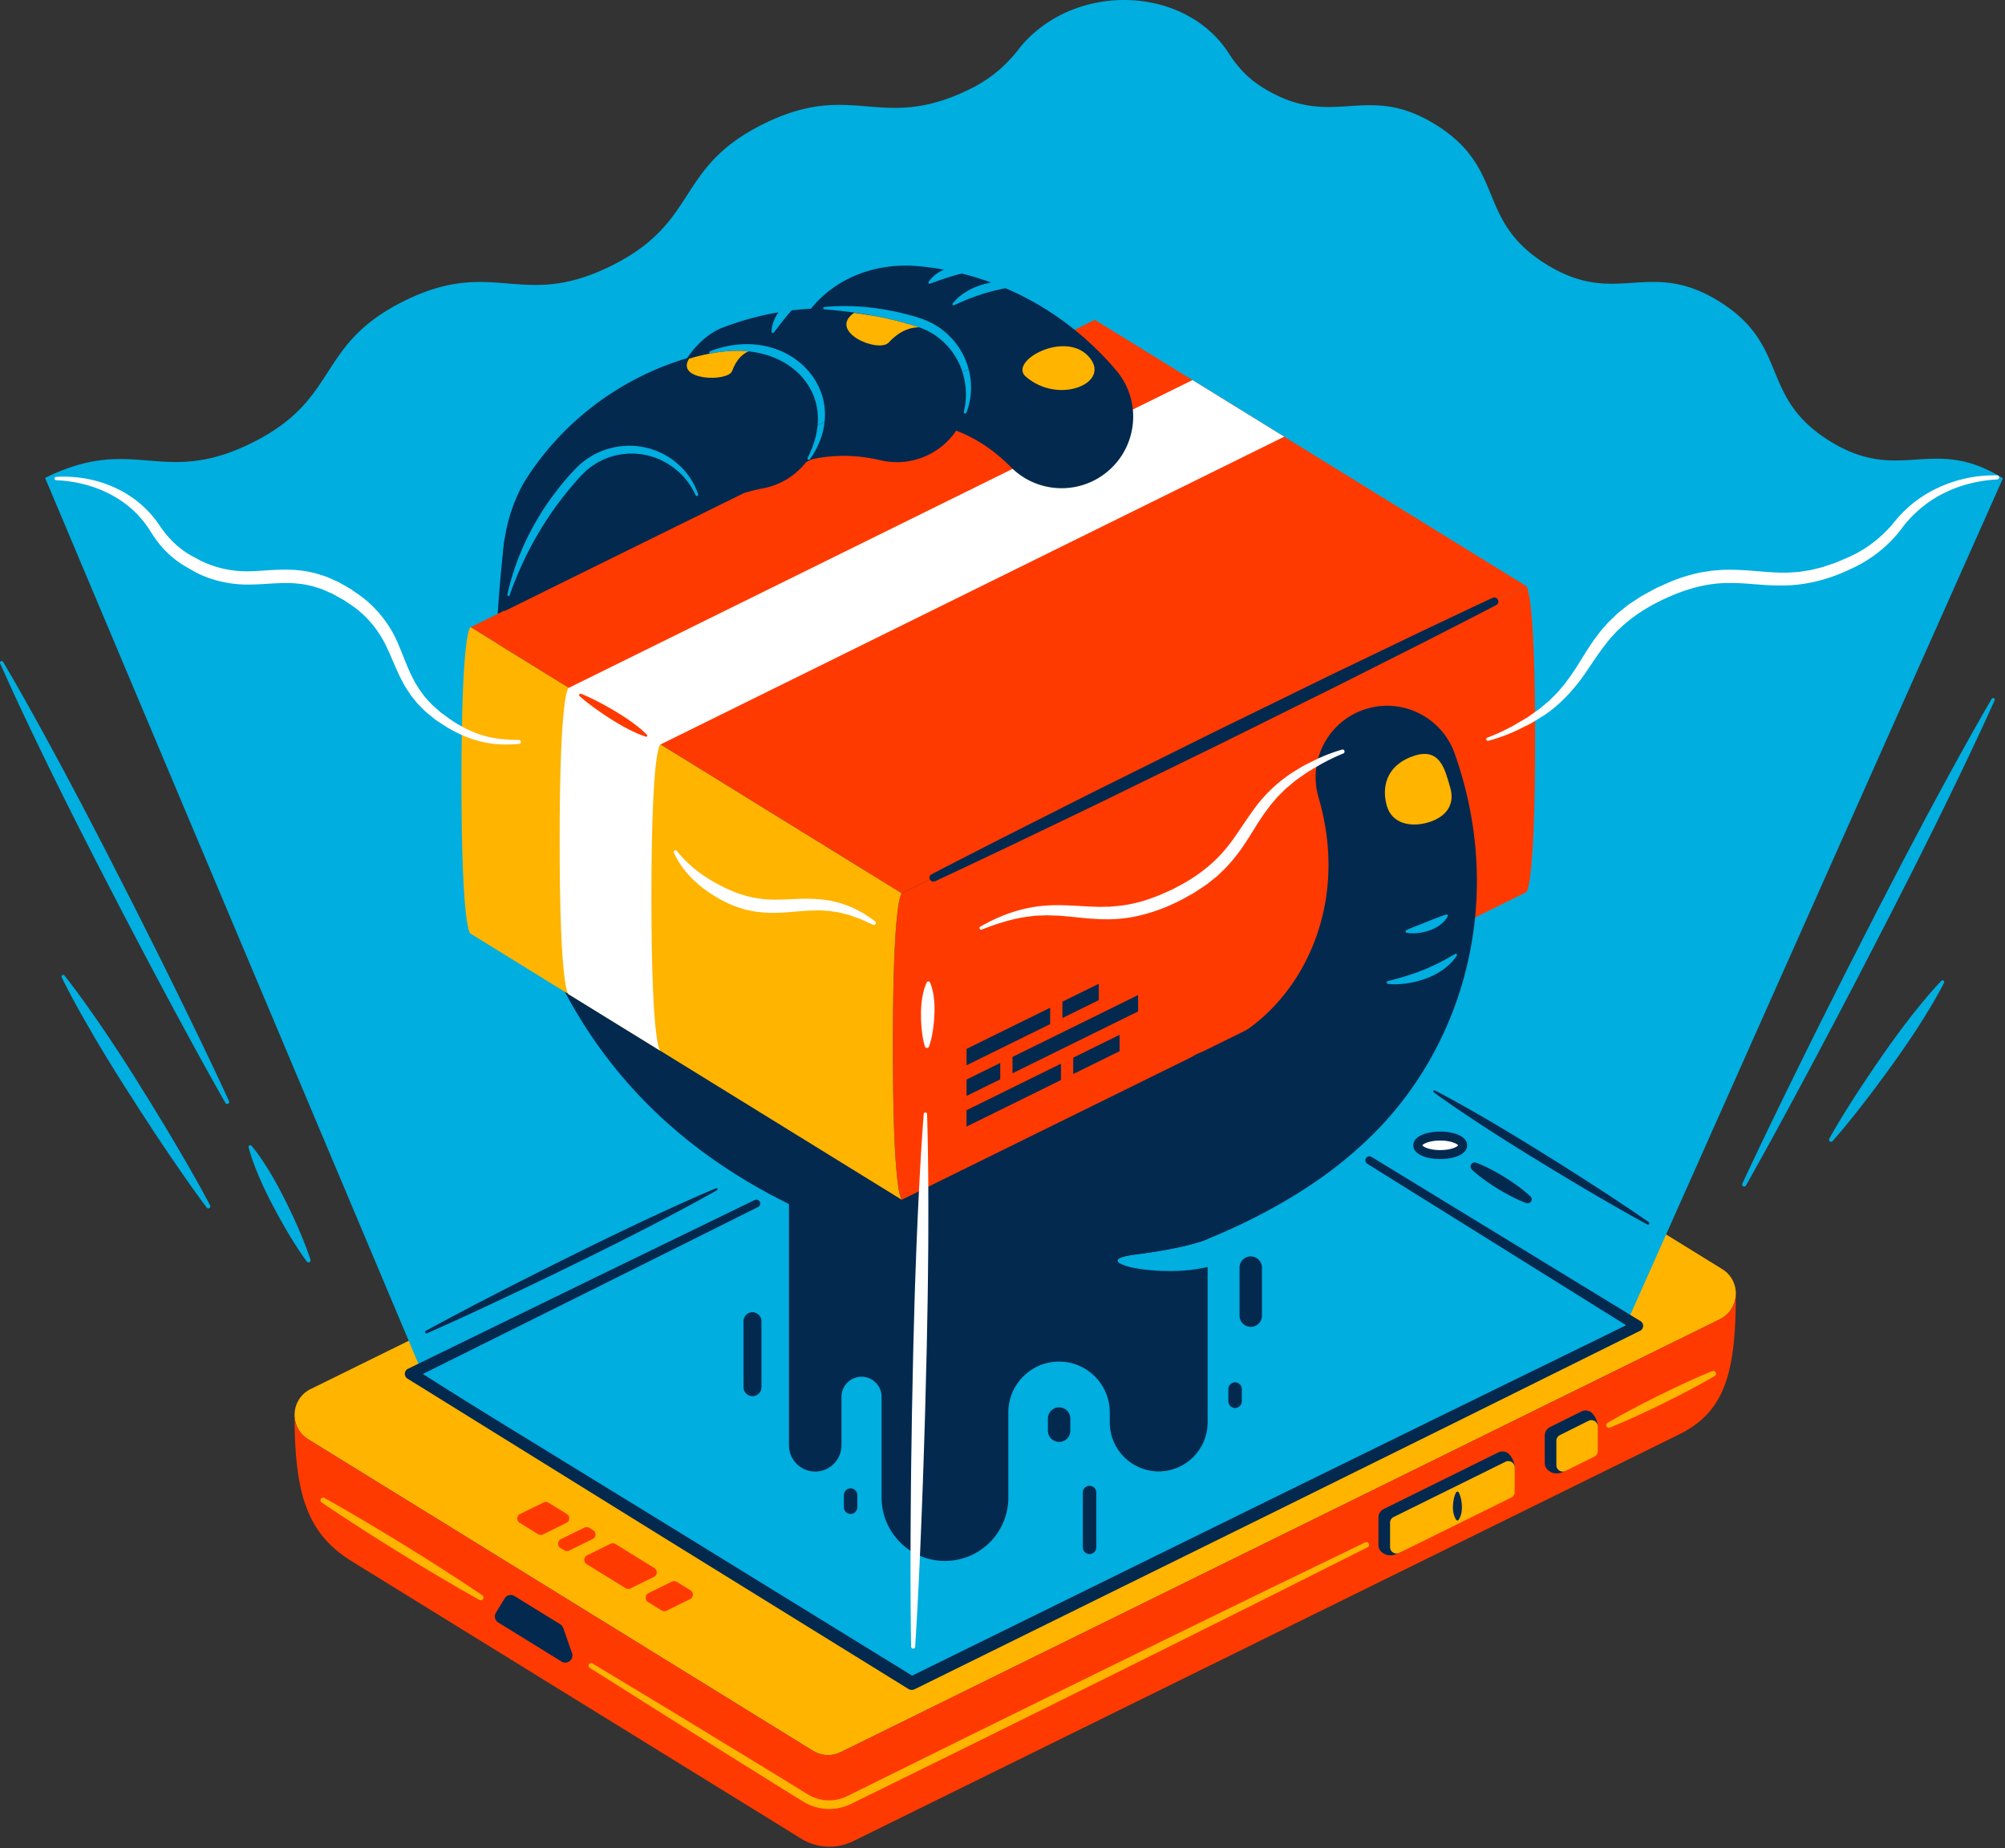 <svg xmlns="http://www.w3.org/2000/svg" width="894" height="824" fill="none"><rect width="100%" height="100%" fill="#333333" stroke="none"/><path d="M767.892 565.8c4.154 2.566 6.163 6.856 6.082 11.105-.081 4.534-2.498 9.001-7.141 11.295L374.888 781.166a12.8 12.8 0 0 1-12.381-.584l-225.072-138.88c-4.073-2.511-6.068-6.666-6.082-10.833-.014-4.616 2.403-9.232 7.154-11.567l391.945-192.979a12.803 12.803 0 0 1 12.381.597L767.892 565.8zM406.547 750.444l323.632-159.339-223.525-137.93-323.632 159.339 223.525 137.93z" fill="#FFB400"></path><path d="M773.974 576.905c0 34.93-4.738 52.511-25.319 62.638L380.454 820.848a24.017 24.017 0 0 1-23.228-1.113l-200.568-123.77.014-.014c-19.861-12.327-25.319-30.152-25.319-65.082.014 4.168 2.009 8.322 6.082 10.833l225.072 138.88a12.8 12.8 0 0 0 12.381.584L766.833 588.2c4.643-2.294 7.06-6.76 7.141-11.295z" fill="#FF3A00"></path><path d="M730.179 591.106L406.547 750.444l-223.525-137.93 323.632-159.338 223.525 137.93z" fill="#04294F"></path><path d="M815.724 196.548c-31.605-19.701-17.456-42.4-49.061-62.101-31.601-19.698-45.75 3-77.351-16.698-31.602-19.7-17.453-42.398-49.055-62.097-31.601-19.698-45.75 3-77.35-16.697-6.553-4.085-11.183-9.241-14.766-14.836l-.008.019c-19.156-30.413-68.072-32.592-92.795-3.658a74.364 74.364 0 0 1-2.883 3.635l-.018.024v-.002c-4.989 5.887-11.261 11.304-19.875 15.548-40.066 19.739-51.886-4.255-91.952 15.483-40.064 19.738-28.243 43.732-68.307 63.469-40.063 19.737-51.883-4.257-91.946 15.481-40.061 19.736-28.24 43.73-68.301 63.466-40.062 19.737-51.883-4.257-91.945 15.48L188.45 612.518l218.1 137.934L724.744 591.11l168.339-377.859c-31.604-19.701-45.754 2.998-77.359-16.703z" fill="#00AEE0"></path><path d="M642.174 514.755c5.524 0 10.002-1.846 10.002-4.123s-4.478-4.123-10.002-4.123c-5.524 0-10.002 1.846-10.002 4.123s4.478 4.123 10.002 4.123z" fill="#fff"></path><path d="M642.174 516.755c-5.78 0-12.001-1.916-12.001-6.123 0-4.207 6.221-6.123 12.001-6.123 5.78 0 12.002 1.916 12.002 6.123 0 4.207-6.222 6.123-12.002 6.123zm-7.978-6.123c.393.661 3.104 2.123 7.978 2.123s7.586-1.462 7.979-2.123c-.393-.661-3.104-2.123-7.979-2.123-4.873 0-7.585 1.462-7.978 2.123zm15.989.068h.01-.01zM338.002 538.144l-76.911 38.365-76.962 38.261.209-4.389 111.932 68.696 111.836 68.852-2.866-.137 161.853-79.588 80.971-39.703 81.018-39.607-.206 4.32-119.21-74.343a1.807 1.807 0 0 1 1.898-3.076l119.907 73.213a2.465 2.465 0 0 1-.181 4.309l-.026.012-80.794 40.063-80.841 39.967L407.86 753.11a2.967 2.967 0 0 1-2.866-.137L293.3 683.891l-111.598-69.238-.013-.008a2.505 2.505 0 0 1 .223-4.381l77.254-37.669 77.305-37.565a1.735 1.735 0 0 1 1.531 3.114zM189.906 593.319c10.54-5.778 21.19-11.332 31.866-16.833 5.343-2.741 10.686-5.48 16.055-8.169a1612.285 1612.285 0 0 1 16.113-8.052 1709.14 1709.14 0 0 1 32.415-15.719c10.882-5.083 21.789-10.115 32.879-14.777a.494.494 0 0 1 .436.885c-10.457 5.946-21.096 11.523-31.76 17.049a1715.187 1715.187 0 0 1-32.224 16.107 1591.054 1591.054 0 0 1-16.207 7.861c-5.404 2.616-10.834 5.181-16.264 7.744-10.87 5.107-21.766 10.161-32.772 14.992a.607.607 0 1 1-.537-1.088zM734.546 545.929c-8.219-4.451-16.306-9.115-24.364-13.828-4.023-2.366-8.045-4.733-12.037-7.149a956.839 956.839 0 0 1-11.968-7.26 1033.478 1033.478 0 0 1-23.711-14.885c-7.812-5.111-15.594-10.269-23.16-15.779a.495.495 0 0 1 .517-.839c8.317 4.291 16.418 8.934 24.49 13.624 8.041 4.739 16.03 9.563 23.938 14.518a976.602 976.602 0 0 1 11.857 7.441c3.95 2.484 7.869 5.017 11.788 7.552 7.826 5.088 15.622 10.225 23.286 15.575a.607.607 0 0 1-.636 1.03zM680.591 536.376c-2.293-.81-4.458-1.827-6.579-2.916a93.921 93.921 0 0 1-12.157-7.454c-1.931-1.396-3.816-2.867-5.573-4.545a1.847 1.847 0 0 1 1.898-3.076c2.288.818 4.448 1.843 6.562 2.943a93.923 93.923 0 0 1 12.115 7.522c1.924 1.407 3.804 2.886 5.557 4.572a1.776 1.776 0 0 1-1.823 2.954z" fill="#04294F"></path><path d="M249.925 690.167l1.681 1.037a2.263 2.263 0 0 0 2.188.104l10.444-5.142c1.596-.786 1.703-3.021.189-3.955l-1.68-1.037a2.263 2.263 0 0 0-2.188-.104l-10.444 5.142c-1.597.786-1.704 3.021-.19 3.955zM291.763 699.08l-17.336-10.698a2.263 2.263 0 0 0-2.188-.104l-10.444 5.142c-1.596.786-1.702 3.021-.189 3.955l17.336 10.698a2.263 2.263 0 0 0 2.188.104l10.444-5.142c1.596-.786 1.702-3.021.189-3.955zM252.744 675.003l-8.196-5.058a2.261 2.261 0 0 0-2.187-.104l-10.444 5.142c-1.596.786-1.703 3.021-.189 3.955l8.196 5.058a2.263 2.263 0 0 0 2.188.104l10.444-5.142c1.596-.786 1.702-3.021.188-3.955zM299.576 705.147l-10.444 5.142c-1.596.786-1.703 3.021-.189 3.955l6.101 3.765a2.261 2.261 0 0 0 2.187.104l10.444-5.142c1.596-.786 1.703-3.021.189-3.955l-6.101-3.765a2.26 2.26 0 0 0-2.187-.104z" fill="#FF3A00"></path><path d="M716.773 634.409c7.497-4.426 15.213-8.406 22.983-12.278 7.792-3.827 15.639-7.543 23.708-10.81a1.208 1.208 0 0 1 1.066 2.161c-7.502 4.415-15.226 8.381-23.005 12.235-7.801 3.81-15.655 7.51-23.729 10.766a1.16 1.16 0 0 1-1.023-2.074zM264.22 741.652l41.703 25.185 41.591 25.366 10.378 6.374c.854.519 1.754 1.09 2.57 1.566.791.466 1.614.881 2.469 1.216 1.7.696 3.511 1.111 5.341 1.252 1.829.145 3.683.024 5.47-.397a17.227 17.227 0 0 0 2.626-.813c.435-.147.839-.37 1.261-.549l1.353-.665 10.914-5.405 43.675-21.58 43.716-21.496 43.745-21.439 43.786-21.355 43.85-21.225a1.204 1.204 0 0 1 1.066 2.161l-43.527 21.88-43.591 21.75-43.632 21.667-43.66 21.609-43.702 21.525-10.93 5.372-1.382.674c-.51.221-1.003.482-1.53.664-1.034.408-2.1.739-3.186.98a21.592 21.592 0 0 1-6.628.469 21.499 21.499 0 0 1-6.465-1.528 20.963 20.963 0 0 1-2.985-1.477c-.935-.55-1.745-1.074-2.624-1.612l-10.351-6.417-41.323-25.8-41.211-25.981a1.157 1.157 0 0 1 1.213-1.971zM144.62 667.848c3.03 1.651 6.006 3.391 9.01 5.084l8.92 5.23c5.946 3.488 11.824 7.086 17.702 10.684 5.858 3.631 11.713 7.266 17.502 11.008l8.681 5.618c2.862 1.924 5.754 3.799 8.59 5.766a1.206 1.206 0 0 1-1.266 2.051c-3.029-1.653-6.002-3.397-9.005-5.092l-8.914-5.239c-5.941-3.496-11.815-7.1-17.688-10.708-5.852-3.64-11.704-7.281-17.488-11.031l-8.675-5.628c-2.861-1.926-5.75-3.805-8.585-5.774a1.159 1.159 0 0 1-.291-1.612 1.167 1.167 0 0 1 1.507-.357z" fill="#FFB400"></path><path d="M249.825 724.18l-20.43-12.607a3.184 3.184 0 0 0-4.389 1.049l-3.895 6.374a3.184 3.184 0 0 0 1.045 4.37l28.22 17.414c2.551 1.574 5.665-.927 4.679-3.757l-3.895-11.181a3.183 3.183 0 0 0-1.335-1.662zM672.84 648.318a2.6 2.6 0 0 0-.659-.599c-.078-.048-.165-.068-.245-.11-.047-.028-.089-.068-.136-.094l-.027.021c-1.16-.552-2.508-.58-3.674-.004l-51.122 25.247a4.225 4.225 0 0 0-2.354 3.789V688.8c0 1.469.763 2.833 2.015 3.601l.635.39c.095.058.196.1.294.15.003.002.003.006.007.008l.027.01a4.213 4.213 0 0 0 1.626.442c1.836.22 3.542-.513 5.34-1.401 2.325-1.148 50.812-37.734 50.812-37.734.001-2.015-1.01-4.482-2.539-5.948z" fill="#04294F"></path><path d="M619.81 678.896v10.87c0 2.111 2.216 3.488 4.109 2.553l49.874-24.631a2.848 2.848 0 0 0 1.587-2.553v-10.87c0-2.111-2.216-3.488-4.109-2.553l-49.874 24.631a2.847 2.847 0 0 0-1.587 2.553z" fill="#FFB400"></path><path d="M650.446 665.404c.519 1.02.819 2.04 1.032 3.059.21 1.02.322 2.04.353 3.059.036 1.02-.015 2.039-.231 3.059-.235 1.02-.555 2.04-1.267 3.059a.6.6 0 0 1-.985 0c-.713-1.02-1.032-2.04-1.267-3.059-.216-1.02-.267-2.04-.231-3.059.031-1.02.143-2.04.353-3.059.213-1.02.513-2.04 1.032-3.059a.68.68 0 0 1 1.211 0zM709.885 630.06a2.6 2.6 0 0 0-.659-.599c-.078-.048-.165-.068-.245-.11-.047-.028-.089-.068-.136-.094l-.027.021c-1.16-.552-2.508-.58-3.674-.004l-14.013 6.972a4.225 4.225 0 0 0-2.354 3.789v12.232c0 1.469.763 2.833 2.015 3.601l.635.39c.095.058.196.1.294.15.003.002.003.006.007.008l.027.01a4.213 4.213 0 0 0 1.626.442c1.836.22 3.542-.513 5.34-1.401 2.325-1.148 13.703-19.459 13.703-19.459.001-2.015-1.01-4.481-2.539-5.948z" fill="#04294F"></path><path d="M693.964 642.363v10.87c0 2.111 2.216 3.488 4.109 2.553l12.765-6.355a2.848 2.848 0 0 0 1.587-2.553v-10.87c0-2.111-2.216-3.488-4.109-2.553l-12.765 6.355a2.848 2.848 0 0 0-1.587 2.553z" fill="#FFB400"></path><path d="M557.693 591.568a5 5 0 0 1-5-5v-21.411a5 5 0 0 1 5-5 5 5 0 0 1 5 5v21.411a5 5 0 0 1-5 5zM472.246 642.862a5 5 0 0 1-5-5v-5.411a5 5 0 0 1 5-5 5 5 0 0 1 5 5v5.411a5 5 0 0 1-5 5zM485.815 692.847a3 3 0 0 1-3-3v-24.411a3 3 0 1 1 6 0v24.411a3 3 0 0 1-3 3zM335.521 622.463a4 4 0 0 1-4-4v-29.411a4 4 0 0 1 8 0v29.411a4 4 0 0 1-4 4zM550.7 627.725a3 3 0 0 1-3-3v-5.411a3 3 0 1 1 6 0v5.411a3 3 0 0 1-3 3zM379.273 674.981a3 3 0 0 1-3-3v-5.411a3 3 0 1 1 6 0v5.411a3 3 0 0 1-3 3z" fill="#04294F"></path><path d="M776.891 527.696c8.546-18.377 17.424-36.582 26.38-54.748 4.493-9.075 8.988-18.15 13.559-27.185l6.826-13.568 6.907-13.527 6.907-13.527 6.992-13.484c4.635-9.002 9.41-17.933 14.14-26.887 9.58-17.846 19.234-35.653 29.439-53.178a.74.74 0 0 1 1.315.676c-8.295 18.505-17.14 36.728-26.06 54.913-4.52 9.061-8.995 18.146-13.61 27.159l-6.883 13.539-6.968 13.496-6.968 13.496-7.049 13.454c-4.678 8.98-9.433 17.921-14.19 26.861-9.544 17.864-19.164 35.689-29.119 53.342a.91.91 0 0 1-1.618-.832zM815.642 507.691c3.505-6.33 7.315-12.444 11.197-18.508 1.954-3.022 3.911-6.043 5.937-9.015l3.011-4.477 3.066-4.438c4.107-5.905 8.321-11.733 12.736-17.42 4.457-5.657 8.977-11.269 14.006-16.522a.747.747 0 0 1 1.208.854c-3.274 6.493-7.056 12.628-10.901 18.717-3.887 6.06-7.975 11.977-12.171 17.819l-3.161 4.371-3.216 4.333c-2.125 2.902-4.319 5.754-6.516 8.605-4.421 5.683-8.913 11.315-13.71 16.731a.915.915 0 0 1-1.486-1.05zM100.505 491.737c-9.087-15.965-17.84-32.1-26.517-48.276-4.324-8.095-8.645-16.192-12.89-24.327L54.7 406.946l-6.318-12.229-6.318-12.229-6.233-12.272c-4.18-8.168-8.223-16.408-12.309-24.625-8.053-16.496-16.03-33.03-23.459-49.846a.741.741 0 0 1 1.315-.676c9.338 15.836 18.125 31.954 26.838 48.111 4.296 8.109 8.637 16.195 12.84 24.353l6.34 12.217 6.256 12.26 6.256 12.26 6.176 12.302c4.138 8.191 8.2 16.42 12.258 24.651 8.09 16.477 16.101 32.994 23.779 49.682a.91.91 0 0 1-1.616.832zM136.814 562.452c-2.884-3.874-5.419-7.927-7.905-12.006a253.846 253.846 0 0 1-6.998-12.472c-2.224-4.213-4.332-8.486-6.22-12.871-1.862-4.399-3.612-8.856-4.837-13.582a.758.758 0 0 1 1.315-.676c3.127 3.75 5.729 7.769 8.219 11.845 2.464 4.09 4.708 8.293 6.835 12.555a254.718 254.718 0 0 1 6.057 12.955c1.867 4.397 3.683 8.819 5.151 13.42a.92.92 0 0 1-1.617.832zM92.148 538.368c-6.069-8.123-11.82-16.446-17.499-24.816-2.825-4.193-5.648-8.388-8.399-12.629l-4.155-6.343-4.079-6.391a740.785 740.785 0 0 1-15.925-25.81c-5.083-8.746-10.1-17.533-14.59-26.653a.743.743 0 0 1 1.25-.789c6.308 7.972 12.09 16.276 17.805 24.622a742.308 742.308 0 0 1 16.47 25.466l4.02 6.428 3.944 6.476c2.65 4.305 5.225 8.656 7.8 13.008 5.12 8.722 10.166 17.491 14.896 26.46a.912.912 0 0 1-1.538.971z" fill="#00AEE0"></path><path d="M583.606 425.64l-45.15 126.75v.01s-.48.23-1.55.62c-.03.01-.06.02-.1.03-3.41 1.23-12.48 3.97-30.41 6.23-9.86 1.24-9.83 3.32-4.87 4.97 7.06 2.33 24.14 3.78 36.93.6v69.35c0 12.04-9.77 21.81-21.82 21.81-12.04 0-21.81-9.77-21.81-21.81v-4.54c0-6.24-2.53-11.89-6.62-15.98-4.09-4.1-9.74-6.63-15.99-6.63-12.49 0-22.61 10.13-22.61 22.61v38.01c0 15.61-12.65 28.26-28.26 28.26-15.61 0-28.26-12.65-28.26-28.26v-44.93c0-4.94-4.01-8.94-8.95-8.94-4.94 0-8.94 4-8.94 8.94v21.64c0 6.46-5.24 11.7-11.71 11.7-6.46 0-11.7-5.24-11.7-11.7V536.84c-48.36-23.97-120.03-75.57-129.65-205.01l-.18-2.52c-1.66-24.51-1.1-51.78 2.24-82.14v-.03c0-.04 0-.08.01-.12.23-2.1.47-4.22.73-6.35v-.02c0-.02 0-.05.01-.08v-.01c.01-.02.01-.03.01-.05h.01l12.02-4.41h.01l5.2-1.91h.01l61.66-22.59 2.17-.8 58.55-21.45 3.06-1.12 61.46-22.51 2.82-1.04 11.28-4.13 2.76 43.25.04.62c-19.94 83.7 14.9 158.24 55.41 199.11 1.72 1.72 3.44 3.39 5.16 4.99 30.41 28.24 62.81 37.3 77.03 17.12z" fill="#04294F"></path><path d="M402.113 398.303l-.014-.041 278.303-137.034h.014v.027s4.073 0 4.073 68.313-4.073 68.313-4.073 68.313v-.027l-278.29 137.021h-.014c-.543-.394-4.005-5.308-4.005-68.286s3.463-67.893 4.006-68.286z" fill="#FF3A00"></path><path d="M488.17 142.59l192.232 118.638-278.303 137.034-.027.014-192.246-118.639L488.17 142.59z" fill="#FF3A00"></path><path d="M402.113 534.875l-.041.027-192.246-118.639s-4.073 0-4.073-68.313 4.073-68.313 4.073-68.313l192.246 118.638.027-.014.014.041c-.543.394-4.005 5.308-4.005 68.286s3.462 67.893 4.005 68.287z" fill="#FFB400"></path><path d="M294.513 331.902l-40.897-25.236 278.087-137.204 40.896 25.236-278.086 137.204zM294.533 468.528s-4.073 0-4.073-68.313 4.053-68.313 4.053-68.313l-40.897-25.236s-4.073.029-4.073 68.342 4.073 68.313 4.073 68.313l40.917 25.207z" fill="#fff"></path><path d="M468.246 449.279l-37.278 18.362v7.304l37.278-18.361v-7.305zM473.707 446.589v7.305l16.217-7.988v-7.305l-16.217 7.988zM451.464 471.21v7.304l55.996-27.581v-7.305l-55.996 27.582zM446.003 473.899l-15.035 7.406v7.305l15.035-7.406v-7.305zM478.538 471.538v7.305l20.669-10.181v-7.304l-20.669 10.18zM473.077 474.228l-42.109 20.741v7.305l42.109-20.741v-7.305zM415.373 389.793c10.302-5.384 20.673-10.627 31.008-15.944l31.121-15.714c10.359-5.268 20.795-10.38 31.195-15.565l31.223-15.507 31.32-15.31c10.45-5.083 20.859-10.25 31.349-15.252l31.424-15.1c10.514-4.953 20.991-9.981 31.538-14.867a1.808 1.808 0 0 1 1.596 3.242c-10.304 5.38-20.678 10.618-31.014 15.932l-31.129 15.699c-10.361 5.264-20.803 10.364-31.204 15.546l-31.232 15.489-31.329 15.291c-10.451 5.081-20.866 10.236-31.358 15.234l-31.431 15.084c-10.516 4.949-20.996 9.972-31.545 14.854a1.735 1.735 0 0 1-1.532-3.112z" fill="#04294F"></path><path d="M259.075 309.322c2.732 1.066 5.333 2.344 7.904 3.672a134.043 134.043 0 0 1 7.553 4.24c2.474 1.484 4.902 3.043 7.244 4.741 2.33 1.718 4.617 3.505 6.7 5.623a.507.507 0 0 1-.517.839c-2.828-.911-5.45-2.154-8.031-3.466-2.568-1.332-5.05-2.803-7.486-4.349a135.065 135.065 0 0 1-7.177-4.85c-2.339-1.702-4.648-3.454-6.826-5.418a.616.616 0 0 1 .636-1.032z" fill="#FF3A00"></path><path d="M648.606 335.88c-5.63-15.75-22.66-24.69-38.95-19.97-16.93 4.9-26.67 22.6-21.77 39.52l.16.55c3.44 11.89 4.87 24.04 4.11 35.88-.75 11.83-3.67 23.35-8.55 33.78-4.85 10.44-11.66 19.76-19.77 27.18-8.12 7.43-17.5 12.92-27.39 16.1-.68.22-1.46.49-2.13.75-19.1 7.45-52.17 98.47-36.14 95.29 1.09-.22 2.2-.45 3.35-.71-4.96-1.65-4.99-3.73 4.87-4.97 17.93-2.26 27-5 30.41-6.23.04-.01.07-.02.1-.03.52-.21 1.03-.42 1.55-.63 22.86-9.3 47.87-22.98 67.25-40.58l.03-.03c.02-.02.04-.03.06-.05 2.9-2.57 5.7-5.25 8.38-8.01 14.45-14.91 25.57-32.49 33.02-51.3 7.46-18.8 11.23-38.86 11.33-58.74.12-19.89-3.45-39.55-9.92-57.8zm-1.76 93.52c-.52.5-1.03 1.04-1.59 1.51-.56.45-1.14.89-1.73 1.33-2.38 1.67-4.98 3.05-7.71 4.02-2.71 1-5.51 1.72-8.36 2.14-2.84.4-5.7.58-8.59.24a.615.615 0 0 1-.08-1.21h.03c5.36-1.39 10.6-2.9 15.58-4.89 2.5-.97 4.9-2.13 7.3-3.31 2.44-1.15 4.68-2.58 7.19-3.93l.04-.02c.25-.13.55-.04.68.21.09.17.07.37-.03.52-.81 1.18-1.66 2.41-2.73 3.39z" fill="#04294F"></path><path d="M646.621 351.065c2.319 7.785-1.966 13.265-9.751 15.585-7.785 2.319-16.122.6-18.441-7.185-2.319-7.785-.886-17.868 11.47-22.286 12.355-4.419 14.403 6.101 16.722 13.886z" fill="#FFB400"></path><path d="M627.151 414.668c1.5-.708 3.014-1.28 4.485-1.877l4.372-1.716c1.445-.564 2.841-1.177 4.293-1.718 1.467-.536 2.872-1.143 4.568-1.61l.03-.008a.53.53 0 0 1 .613.756c-.83 1.605-2.093 2.902-3.496 3.937a17.762 17.762 0 0 1-4.607 2.37 23.36 23.36 0 0 1-4.991 1.171c-1.704.176-3.403.234-5.15-.098a.63.63 0 0 1-.155-1.188l.038-.019z" fill="#00AEE0"></path><path d="M497.686 165.11c-9.92-11.69-22.01-22-35.78-29.87a127.25 127.25 0 0 0-13.59-6.75h-.01c-2.62.52-5.21 1.12-7.74 1.84-2.59.7-5.09 1.61-7.6 2.54-2.55.9-4.92 2.09-7.56 3.18l-.04.02c-.26.1-.55-.02-.66-.28a.497.497 0 0 1 .09-.51c.93-1.1 1.9-2.23 3.06-3.1.57-.44 1.13-.93 1.73-1.34.61-.39 1.23-.77 1.86-1.15 2.54-1.42 5.27-2.52 8.08-3.2.79-.2 1.58-.38 2.37-.54-4.27-1.57-8.63-2.91-13.07-4h-.01c-1.12.28-2.24.58-3.34.89-1.8.5-3.53 1.12-5.3 1.7-1.8.56-3.49 1.3-5.48 1.9l-.04.01a.52.52 0 0 1-.64-.35.528.528 0 0 1 .07-.44c1.16-1.76 2.77-3.22 4.57-4.3.71-.42 1.44-.8 2.19-1.13-1.36-.26-2.72-.49-4.08-.69-2.07-.3-4.14-.56-6.23-.77-21.24-2.22-38.83 6.21-48.91 18.85-2.88.16-5.76.41-8.64.77-.3.33-.6.66-.89.99-1.24 1.4-2.37 2.86-3.53 4.31-1.21 1.45-2.23 2.99-3.58 4.56l-.02.03a.52.52 0 0 1-.73.06.533.533 0 0 1-.18-.4c.02-2.12.58-4.21 1.51-6.1.44-.9.95-1.77 1.52-2.59-8.9 1.5-17.7 3.95-26.19 7.34-5.62 2.66-10.57 7.2-14.51 13.08-6.95 2.1-13.78 4.74-20.38 8.01-14.21 7.01-27.3 16.73-38.22 28.7a126.26 126.26 0 0 0-14.17 18.76c-4.56 8.03-7.3 16.59-8.65 25.37-.01.02-.02.03-.02.05v.01c-.01.03-.01.06-.01.08v.02c-.32 2.1-.57 4.22-.73 6.35-.01.04-.01.08-.01.12v.03c-.63 8.05-.2 16.22.96 24.3-.07.34-.17.67-.25 1.02l30.88-15.26 57.18-28.17c.01 0 .01 0 .01-.01l18.62-9.16c2.58-.81 5.24-1.5 7.96-2.04l1.05-.2c8.02-1.61 14.83-6.16 19.41-12.38 2.59-.67 5.23-1.19 7.92-1.52 7.77-.98 15.9-.54 24.04 1.3l1.04.24c12.96 2.89 26.14-2.62 33.34-13.29 1.4.54 2.79 1.11 4.16 1.75 5.46 2.56 10.65 5.94 15.45 10.05a72.62 72.62 0 0 1 4.19 3.88l.76.75c11.63 11.55 30.37 12.45 43.09 1.65 13.44-11.4 15.09-31.54 3.68-44.97zm-133.1 24.24c.15-1.78.15-3.57-.03-5.35-.31-3.39-1.25-6.69-2.76-9.7-1.51-3.01-3.55-5.73-5.98-8.07-2.45-2.33-5.28-4.25-8.34-5.76-3.07-1.47-6.34-2.58-9.73-3.22-1.33-.27-2.67-.47-4.02-.6-2.29-.23-4.6-.29-6.93-.2h-.03c-3.31.12-6.64.54-9.96 1.15h-.01a.499.499 0 0 1-.58-.4c-.04-.23.09-.46.31-.55 6.76-2.71 14.33-3.84 21.79-2.87 7.43 1 14.76 4.21 20.23 9.6 5.53 5.28 9.07 12.77 9.27 20.41.05 1.49 0 2.97-.17 4.44l-3.06 1.12zm62.92-27.6c-1.59-3.31-3.77-6.3-6.36-8.85-2.61-2.53-5.65-4.61-8.97-6.06-.76-.31-1.52-.61-2.3-.89-.93-.34-1.9-.65-2.92-.94-1.82-.55-3.65-1.07-5.5-1.56-3.54-.9-7.09-1.75-10.69-2.43l-.46-.09c-7.49-1.49-15.09-2.4-22.79-3.04a.493.493 0 0 1-.45-.53.51.51 0 0 1 .44-.46c7.76-.79 15.62-.47 23.38.56 3.87.56 7.73 1.25 11.54 2.2 3.81.96 7.52 1.91 11.36 3.58.92.46 1.85.89 2.75 1.38l2.61 1.64c.81.61 1.61 1.26 2.42 1.89.78.67 1.48 1.41 2.23 2.11 2.86 2.93 5.12 6.41 6.69 10.15.59 1.39 1.07 2.82 1.44 4.27l-2.82 1.04c-.44-1.36-.97-2.69-1.6-3.97z" fill="#04294F"></path><path d="M457.347 167.866c14.822 13.045 39.303 2.512 27.66-9.337-10.875-11.067-35.317 2.598-27.66 9.337zM409.876 145.95c-3.07-.08-8.2.89-13.58 6.74-4.52 4.91-27.45-4.78-15.49-13.21 0 0 4.29.56 9.96 1.54 3.6.68 7.15 1.53 10.69 2.43 1.85.49 3.68 1.01 5.5 1.56 1.02.29 1.99.6 2.92.94zM333.726 156.65c-2.22.97-5.3 3.26-7.28 8.74-1.81 4.99-25.34 4.32-19.21-5.43 0 0 3.748-1.318 9.56-2.36 2.883-.517 6.266-1.02 9.97-1.15h.03c2.33-.09 4.64-.03 6.93.2z" fill="#FFB400"></path><path d="M430.936 183.89a.606.606 0 1 1-1.15-.37c1.41-5.96 1.16-12.16-.68-17.8l2.82-1.04c1.68 6.37 1.35 13.21-.99 19.21zM367.646 188.23c-.25 2.28-.75 4.53-1.47 6.68-1.18 3.54-2.92 6.85-5.04 9.83-.19.27-.57.33-.84.14a.602.602 0 0 1-.19-.77v-.01c2.4-4.67 4.05-9.7 4.48-14.75l3.06-1.12zM310.174 220.782c-2.179-4.742-5.433-8.937-9.533-12.014-1.995-1.605-4.234-2.857-6.525-3.935l-1.772-.693c-.296-.111-.585-.241-.886-.338l-.915-.257-1.821-.524-1.862-.349-.929-.176c-.312-.044-.628-.06-.941-.091l-1.882-.171c-.628-.025-1.259.002-1.888-.002-.629.002-1.257-.011-1.882.08l-1.874.185c-.624.063-1.234.223-1.852.328-1.244.181-2.432.596-3.636.936-.609.151-1.168.447-1.755.661-.572.25-1.178.427-1.723.734-1.099.595-2.246 1.101-3.26 1.836-.521.343-1.057.663-1.568 1.021l-1.464 1.166-.734.581c-.233.207-.449.434-.674.65l-1.341 1.306c-7.113 7.656-13.48 16.081-18.857 25.091-5.424 8.996-9.835 18.6-13.399 28.6a.493.493 0 0 1-.948-.269c2.21-10.479 6.162-20.607 11.294-30.08 2.614-4.711 5.47-9.301 8.683-13.636a121.335 121.335 0 0 1 10.369-12.433c3.923-4.047 8.847-7.17 14.245-8.791 5.386-1.609 11.169-1.966 16.634-.733l2.043.463 1.987.661.99.336c.326.123.638.28.958.419l1.903.86c2.451 1.307 4.826 2.783 6.857 4.664 4.202 3.585 7.338 8.336 9.085 13.468a.607.607 0 0 1-1.127.446z" fill="#00AEE0"></path><path d="M890.503 213.761c-4.318.194-8.584.907-12.732 1.974a56.771 56.771 0 0 0-11.928 4.597 51.816 51.816 0 0 0-10.447 7.189c-1.575 1.39-3.11 2.882-4.477 4.427-1.354 1.448-2.703 3.332-4.056 5.076l.11-.141-.017.023a2.241 2.241 0 0 1-3.944-.685v-.001l3.833.826c-5.811 7.225-13.576 13.115-22.059 16.804-8.278 3.998-17.487 6.608-26.86 7.104-4.654.185-9.326.041-13.798-.357-4.491-.319-8.885-.751-13.185-.652-8.636-.08-16.996 2.068-25.006 5.39-8.006 3.354-15.701 7.692-22.088 13.383l-2.36 2.183c-.407.351-.77.746-1.126 1.148l-1.086 1.191c-1.497 1.539-2.796 3.282-4.144 4.979-2.618 3.495-5.06 7.178-7.617 10.942-5.019 7.556-11.44 14.664-19.086 19.803l-5.872 3.586-6.124 3.045a78.353 78.353 0 0 1-12.785 4.681.74.74 0 0 1-.45-1.409 88.665 88.665 0 0 0 12.057-5.622l5.717-3.36 5.393-3.783 2.505-2.111 1.257-1.045.628-.522.577-.577c1.517-1.559 3.142-3.001 4.483-4.72.691-.838 1.422-1.636 2.08-2.502l1.933-2.637c.667-.855 1.249-1.8 1.864-2.709.605-.922 1.227-1.814 1.81-2.772 2.359-3.743 4.714-7.652 7.373-11.418 1.399-1.851 2.747-3.738 4.341-5.462l1.154-1.322c.38-.445.767-.884 1.2-1.28l2.526-2.447c.43-.397.826-.837 1.285-1.2l1.364-1.104 2.734-2.205c.909-.739 1.918-1.322 2.879-1.981l2.918-1.923c1.995-1.18 4.049-2.24 6.074-3.364.999-.587 2.072-1.026 3.124-1.509l3.165-1.427a74.54 74.54 0 0 1 13.29-4.346c1.127-.33 2.309-.428 3.465-.634 1.163-.17 2.322-.39 3.489-.514 2.339-.135 4.69-.427 7.013-.351 9.377-.072 18.199 1.586 26.783 1.242 2.137-.159 4.292-.2 6.398-.602 1.057-.168 2.122-.3 3.176-.493l3.131-.767c2.109-.424 4.135-1.21 6.188-1.893 2.078-.607 4.049-1.567 6.059-2.411 8.077-3.261 15.09-8.409 20.824-14.928l.053-.061a2.201 2.201 0 0 1 3.78.887v.001l-3.944-.685.018-.022.11-.141c1.395-1.669 2.647-3.322 4.336-5.037 1.6-1.681 3.271-3.188 5.035-4.636a54.976 54.976 0 0 1 11.536-7.122 59.71 59.71 0 0 1 12.788-4.206c4.385-.935 8.87-1.285 13.318-1.208a.91.91 0 0 1 .028 1.818l-.011.005zM231.401 331.682c-4.23.331-8.572.413-12.869-.253-4.295-.645-8.499-1.934-12.47-3.685-1.977-.891-3.926-1.853-5.795-2.94-.959-.504-1.843-1.136-2.758-1.717l-2.726-1.786-.678-.454-.636-.517-1.272-1.037c-.845-.696-1.704-1.376-2.537-2.09l-2.328-2.348-1.163-1.179c-.359-.419-.696-.858-1.045-1.287-.688-.865-1.392-1.722-2.066-2.6l-1.814-2.772c-.639-.911-1.109-1.896-1.64-2.856-.518-.965-1.059-1.926-1.492-2.91-1.908-3.916-3.402-7.861-5.162-11.569-3.305-7.517-8.175-13.795-14.565-18.669-1.619-1.181-3.324-2.268-4.976-3.411l-5.272-2.932-2.739-1.186c-.919-.373-1.805-.858-2.761-1.101l-2.823-.886-.705-.224c-.239-.059-.482-.099-.723-.15l-1.447-.29c-1.911-.475-3.895-.591-5.859-.809-2.001-.056-3.982-.163-6.036-.047-4.07.114-8.266.545-12.64.609-8.707.335-18.01-1.543-25.759-5.768-1.904-1.114-3.82-2.153-5.7-3.336a43.43 43.43 0 0 1-5.315-4.115c-3.339-3.003-6.11-6.562-8.42-10.3l4.272-.375-.008.018-.038.086a2.394 2.394 0 0 1-4.243.273c-2.109-3.499-4.736-6.686-7.744-9.497-3.012-2.812-6.453-5.18-10.135-7.13-3.682-1.962-7.64-3.427-11.719-4.496a60.722 60.722 0 0 0-12.57-1.844.74.74 0 0 1-.017-1.478 56.047 56.047 0 0 1 13.143.738c4.358.749 8.635 2.071 12.717 3.885a49.055 49.055 0 0 1 11.4 7.117c3.478 2.885 6.523 6.322 9.02 10.127l-4.282.36.007-.018a2.396 2.396 0 0 1 4.221-.454l.052.079c2.24 3.348 4.855 6.377 7.854 8.94a37.972 37.972 0 0 0 4.756 3.504c1.711 1.015 3.528 1.942 5.28 2.921 7.218 3.592 14.967 5.192 23.09 4.83 4.054-.094 8.252-.564 12.609-.65 2.157-.11 4.392.005 6.599.085 2.224.244 4.456.402 6.647.942l1.65.342c.274.06.551.109.823.178l.801.253 3.203 1.02c1.089.295 2.07.822 3.099 1.247l3.053 1.346a249.108 249.108 0 0 1 5.739 3.274c1.798 1.274 3.63 2.49 5.389 3.821 6.956 5.437 12.646 12.963 15.838 21.02 1.744 3.958 3.136 7.947 4.826 11.655.39.958.863 1.845 1.317 2.749.463.897.881 1.829 1.429 2.665l1.548 2.58 1.779 2.415c.3.4.589.811.899 1.204l1.019 1.107 2.037 2.223c.742.683 1.514 1.339 2.269 2.012l1.139 1.006.57.504.62.448c1.674 1.166 3.267 2.456 4.995 3.561 1.718 1.126 3.505 2.127 5.321 3.066 3.647 1.844 7.503 3.255 11.511 4.078 4.01.803 8.144 1.109 12.327 1.06a.91.91 0 0 1 .079 1.818zM406.251 734.126c-.336-19.808-.298-39.607-.173-59.405.079-9.898.161-19.797.328-29.693l.216-14.845.307-14.843.307-14.843.402-14.841c.239-9.895.635-19.786.981-29.678.826-19.781 1.736-39.561 3.265-59.326a.74.74 0 0 1 1.478.034c.618 19.814.617 39.615.533 59.413-.11 9.898-.169 19.796-.385 29.691l-.281 14.844-.376 14.842-.376 14.841-.467 14.839c-.288 9.893-.661 19.785-1.038 29.676-.785 19.782-1.658 39.562-2.905 59.334a.911.911 0 0 1-.965.851.911.911 0 0 1-.851-.891zM598.943 335.93a89.187 89.187 0 0 0-10.518 5.108l-5.018 2.964c-1.637 1.032-3.177 2.202-4.765 3.29-.389.283-.799.539-1.17.843l-1.098.931-2.203 1.843c-.363.311-.746.6-1.092.928l-1.012 1.013-2.023 2.02c-.702.644-1.265 1.425-1.895 2.139l-1.844 2.181c-1.107 1.573-2.314 3.038-3.373 4.66-4.337 6.347-8.052 13.514-13.47 19.784-1.355 1.552-2.674 3.139-4.21 4.528l-2.23 2.153c-.768.688-1.593 1.307-2.389 1.963l-2.424 1.922c-.826.612-1.703 1.143-2.552 1.717-1.721 1.111-3.395 2.32-5.215 3.229-7.037 4.091-14.628 7.26-22.689 9.116-4.012.956-8.148 1.438-12.26 1.585-1.028.051-2.048-.009-3.071-.009-1.019-.029-2.053.003-3.057-.078-2.012-.14-4.047-.24-6.014-.448-3.984-.398-7.831-.835-11.693-1.086l-2.874-.081c-.957-.021-1.923-.107-2.872-.039-1.902.106-3.832.041-5.72.349-7.622.773-15.086 3.092-22.396 5.977l-.015.006a.74.74 0 0 1-.638-1.333c6.916-3.934 14.462-7.056 22.502-8.508 4.007-.756 8.098-1.027 12.154-1.049 4.031.058 8.053.286 11.942.501 1.967.145 3.879.174 5.81.248.967.048 1.909-.017 2.864-.02.95-.031 1.907-.002 2.849-.081 3.767-.296 7.508-.724 11.164-1.655 3.675-.834 7.246-2.148 10.782-3.545l5.243-2.32c1.713-.844 3.375-1.794 5.066-2.684 6.643-3.754 12.697-8.343 17.694-14.014 5.044-5.622 8.93-12.446 13.729-18.964 4.682-6.604 10.799-12.383 17.591-16.763 1.739-1.036 3.431-2.149 5.199-3.109l5.4-2.672c3.613-1.726 7.385-3.116 11.218-4.259a.91.91 0 0 1 .608 1.713l-.015.006zM389.171 412.212a247.941 247.941 0 0 1-5.529-2.494l-2.83-.995-1.401-.508-.698-.254-.722-.177c-1.933-.429-3.793-1.072-5.751-1.266-.971-.124-1.92-.34-2.898-.393-.979-.045-1.951-.126-2.922-.19-3.92-.117-7.851.157-11.935.51-4.085.353-8.303.691-12.638.471-1.077-.033-2.166-.192-3.248-.285l-1.626-.165c-.54-.079-1.075-.203-1.612-.304l-3.214-.673c-1.044-.32-2.083-.657-3.119-1.002-4.148-1.374-7.976-3.434-11.568-5.725-3.592-2.283-6.932-5-9.868-8.115-2.932-3.111-5.397-6.668-7.119-10.504a.745.745 0 0 1 1.257-.779c5.147 6.322 11.414 11.189 18.442 14.867 6.928 3.838 14.273 6.264 21.996 6.769l2.925.091c.972.042 1.981-.033 2.97-.043 1.975.01 4.028-.134 6.069-.197 4.1-.233 8.394-.241 12.663.203 1.069.151 2.138.286 3.2.455 1.062.166 2.102.499 3.148.743 2.112.439 4.098 1.294 6.093 2.046l.745.289.712.363 1.42.725 2.811 1.47a183.931 183.931 0 0 1 5.211 3.526.908.908 0 0 1-.881 1.578l-.083-.037zM412.408 466.566c-.728-2.398-1.123-4.788-1.383-7.174a63.975 63.975 0 0 1-.365-7.151c0-2.381.132-4.759.51-7.131.408-2.371.941-4.74 2.065-7.095a.81.81 0 0 1 1.478.034c1.014 2.404 1.438 4.795 1.736 7.183.268 2.387.291 4.768.181 7.147a63.986 63.986 0 0 1-.693 7.127c-.37 2.372-.874 4.742-1.712 7.103a.957.957 0 0 1-1.817-.043z" fill="#fff"></path></svg>